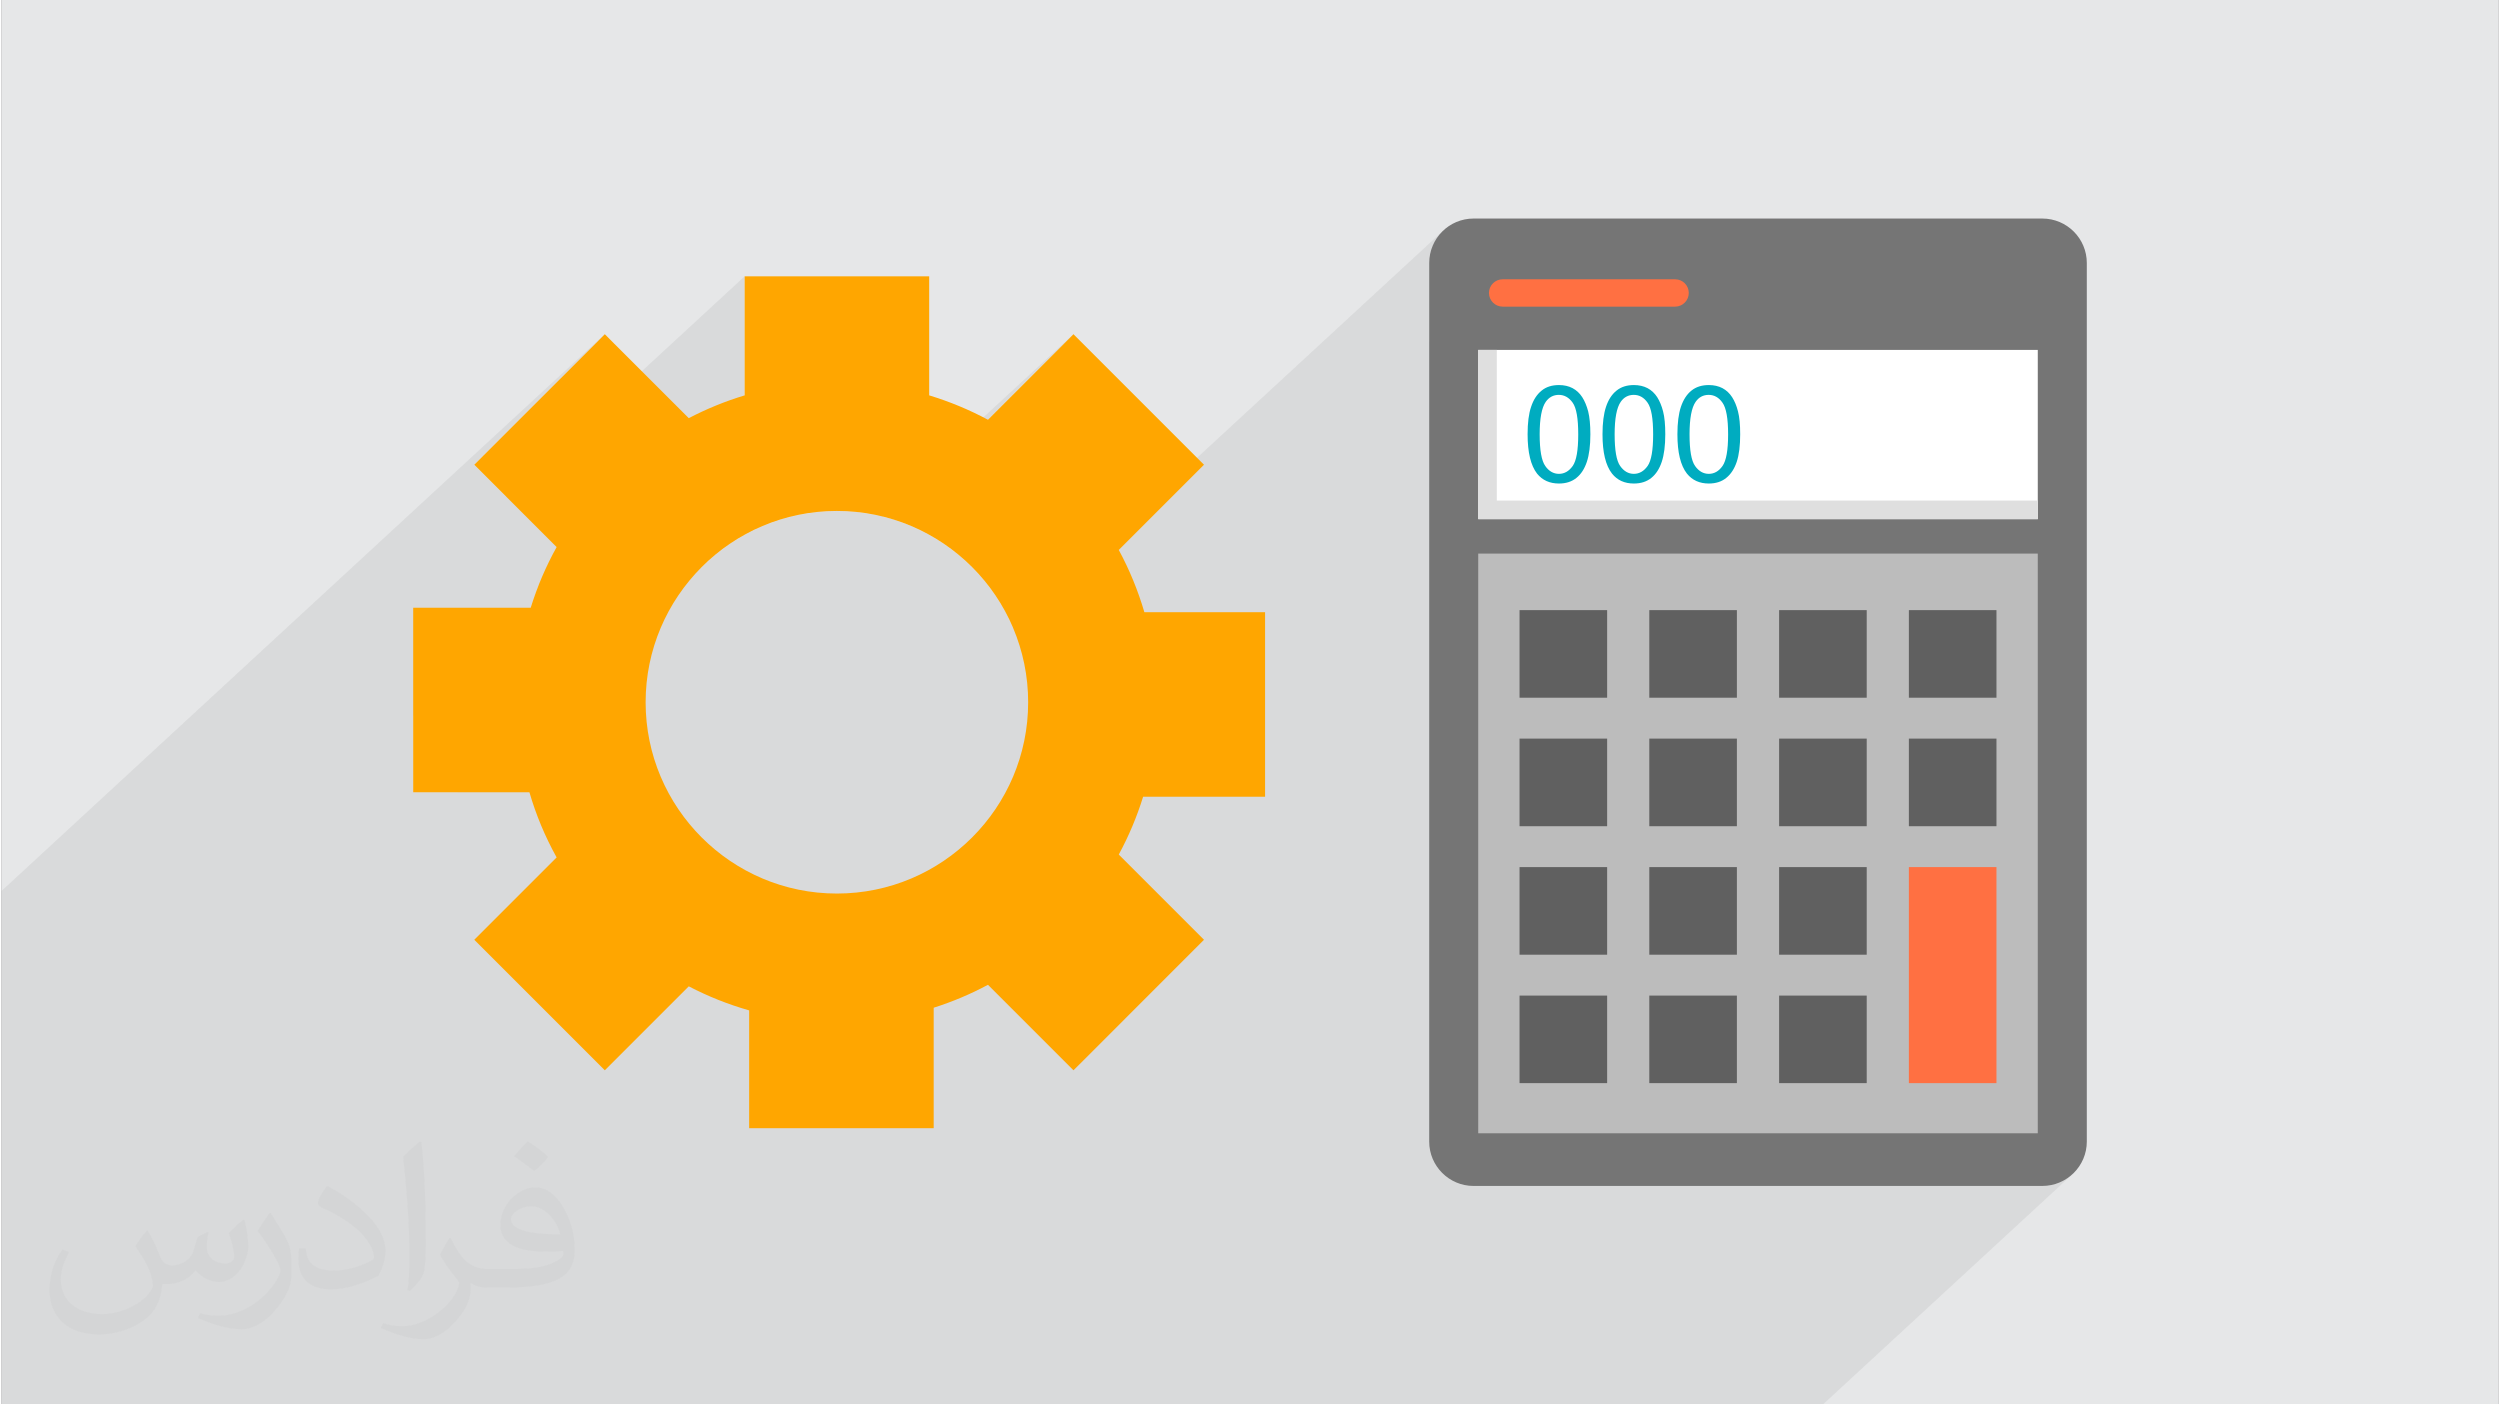 <?xml version="1.0" encoding="UTF-8"?>
<!DOCTYPE svg PUBLIC "-//W3C//DTD SVG 1.0//EN" "http://www.w3.org/TR/2001/REC-SVG-20010904/DTD/svg10.dtd">
<!-- Creator: CorelDRAW 2017 -->
<svg xmlns="http://www.w3.org/2000/svg" xml:space="preserve" width="356px" height="200px" version="1.0" shape-rendering="geometricPrecision" text-rendering="geometricPrecision" image-rendering="optimizeQuality" fill-rule="evenodd" clip-rule="evenodd"
viewBox="0 0 35600 20025"
 xmlns:xlink="http://www.w3.org/1999/xlink">
 <rect x="0" y="0" width="35600" height="20025" fill="#808080" stroke="none"/>
 <g id="Layer_x0020_1">
  <g id="_2408119366032">
   <path fill="#E6E7E8" d="M0 0l35600 0 0 20025 -35600 0 0 -20025z"/>
   <path fill="#373435" fill-opacity="0.078" d="M4018 20025l552 0 192 0 315 0 1104 0 111 0 98 0 87 0 40 0 65 0 301 0 3 0 89 0 185 0 201 0 15 0 204 0 5 0 323 0 4 0 228 0 289 0 5 0 0 0 192 0 28 0 175 0 151 0 41 0 187 0 162 0 466 0 213 0 71 0 156 0 447 0 497 0 135 0 617 0 602 0 134 0 31 0 332 0 134 0 135 0 483 0 134 0 467 0 135 0 134 0 228 0 135 0 134 0 135 0 29 0 319 0 134 0 79 0 56 0 333 0 17 0 117 0 135 0 134 0 228 0 135 0 134 0 349 0 88 0 46 0 135 0 134 0 333 0 134 0 135 0 362 0 135 0 482 0 135 0 135 0 601 0 1249 0 602 0 1249 0 1363 0 879 0 247 0 3578 -3301 -94 77 -108 58 -119 37 -128 13 -879 0 814 -751 0 -8265 -532 0 532 -491 0 -2413 -5765 0 732 -675 24 -28 17 -34 12 -36 4 -39 -4 -40 -12 -36 -17 -33 -24 -29 -29 -24 -33 -18 -37 -11 -39 -4 -2459 0 -39 4 -37 11 -33 18 -29 24 -909 840 0 -1129 13 -128 36 -119 59 -108 77 -93 -6119 5647 -113 -235 -137 -225 -157 -210 -176 -194 -194 -176 -210 -157 -225 -137 -238 -115 -251 -92 -155 -40 1499 -1383 1083 -1083 136 -137 -2798 2583 -26 -7 -270 -42 -279 -14 -278 14 -271 42 -261 67 -251 92 -238 115 -225 137 -210 157 -194 176 -3479 3211 -441 0 -193 0 0 -192 0 -893 1675 -1546 36 -112 40 -111 35 -91 2940 -2714 0 -1505 0 -192 -3402 3139 -317 -317 -136 -136 136 -136 1589 -1588 136 -137 -8601 7938 0 10 0 123 0 10 0 262 0 609 0 192 0 172 0 193 0 829 0 312 0 212 0 893 0 192 0 178 0 407 0 944 0 35 0 594 0 10 0 84 0 565 0 80 0 11 0 261 0 144 2419 0 300 0 435 0 183 0 100 0 351 0 154 0 76 0z"/>
   <g>
    <path fill="#FFA600" fill-rule="nonzero" d="M17823 11360l192 0 0 -192 0 -2246 0 -193 -192 0 -1529 0c-90,-307 -212,-605 -365,-888l1079 -1079 136 -136 -136 -136 -1588 -1588 -137 -137 -136 137 -1083 1083c-268,-144 -549,-260 -838,-348l0 -1505 0 -192 -193 0 -2246 0 -192 0 0 192 0 1505c-275,83 -542,192 -797,325l-1061 -1060 -136 -137 -136 137 -1589 1588 -136 136 136 136 1038 1038c-153,276 -277,565 -370,865l-1482 0 -193 0 0 192 0 2247 0 192 193 0 1464 0c94,323 224,634 388,929l-1038 1038 -136 136 136 136 1589 1589 136 136 136 -136 1061 -1061c274,143 562,258 861,343l0 1487 0 193 192 0 2246 0 193 0 0 -193 0 -1525c267,-85 526,-194 774,-327l1083 1083 136 136 137 -136 1588 -1589 136 -136 -136 -136 -1079 -1079c143,-264 259,-540 347,-824l1547 0 0 0zm-3186 -1347l0 0c0,1504 -1223,2727 -2727,2727 -1504,0 -2727,-1223 -2727,-2727 0,-1504 1223,-2728 2727,-2728 1504,0 2727,1224 2727,2728z"/>
    <g>
     <g>
      <path fill="#757575" fill-rule="nonzero" d="M29097 16909l-8109 0c-350,0 -633,-284 -633,-633l0 -12526c0,-350 283,-634 633,-634l8109 0c350,0 634,284 634,634l0 12526c0,349 -284,633 -634,633z"/>
      <path fill="white" fill-rule="nonzero" d="M29032 7402l-7978 0 0 -2413 7978 0 0 2413z"/>
      <path fill="#DFDFDF" fill-rule="nonzero" d="M21319 7137l0 -2148 -265 0 0 2413 7978 0 0 -265 -7713 0z"/>
      <path fill="#FF7042" fill-rule="nonzero" d="M23861 4372l-2459 0c-107,0 -195,-88 -195,-195 0,-108 88,-195 195,-195l2459 0c108,0 195,87 195,195 0,107 -87,195 -195,195z"/>
      <path fill="#BCBCBC" fill-rule="nonzero" d="M29032 16158l-7978 0 0 -8265 7978 0 0 8265z"/>
      <g>
       <path fill="#606060" fill-rule="nonzero" d="M22892 9948l-1249 0 0 -1249 1249 0 0 1249z"/>
       <path fill="#606060" fill-rule="nonzero" d="M24742 9948l-1249 0 0 -1249 1249 0 0 1249z"/>
       <path fill="#606060" fill-rule="nonzero" d="M26593 9948l-1249 0 0 -1249 1249 0 0 1249z"/>
       <path fill="#606060" fill-rule="nonzero" d="M28443 9948l-1249 0 0 -1249 1249 0 0 1249z"/>
       <path fill="#606060" fill-rule="nonzero" d="M22892 11780l-1249 0 0 -1249 1249 0 0 1249z"/>
       <path fill="#606060" fill-rule="nonzero" d="M24742 11780l-1249 0 0 -1249 1249 0 0 1249z"/>
       <path fill="#606060" fill-rule="nonzero" d="M26593 11780l-1249 0 0 -1249 1249 0 0 1249z"/>
       <path fill="#606060" fill-rule="nonzero" d="M28443 11780l-1249 0 0 -1249 1249 0 0 1249z"/>
       <path fill="#606060" fill-rule="nonzero" d="M22892 13612l-1249 0 0 -1249 1249 0 0 1249z"/>
       <path fill="#606060" fill-rule="nonzero" d="M24742 13612l-1249 0 0 -1249 1249 0 0 1249z"/>
       <path fill="#606060" fill-rule="nonzero" d="M26593 13612l-1249 0 0 -1249 1249 0 0 1249z"/>
       <path fill="#FF7042" fill-rule="nonzero" d="M28443 15443l-1249 0 0 -3080 1249 0 0 3080z"/>
       <path fill="#606060" fill-rule="nonzero" d="M22892 15443l-1249 0 0 -1248 1249 0 0 1248z"/>
       <path fill="#606060" fill-rule="nonzero" d="M24742 15443l-1249 0 0 -1248 1249 0 0 1248z"/>
       <path fill="#606060" fill-rule="nonzero" d="M26593 15443l-1249 0 0 -1248 1249 0 0 1248z"/>
      </g>
      <path fill="#00ACC0" fill-rule="nonzero" d="M21758 6192c0,-162 16,-293 50,-392 33,-100 83,-177 149,-230 65,-54 148,-80 248,-80 74,0 138,15 194,44 56,30 102,73 138,129 36,56 64,124 85,204 20,81 31,189 31,325 0,162 -17,292 -50,392 -33,99 -82,176 -148,229 -66,54 -149,81 -250,81 -132,0 -236,-47 -312,-141 -90,-116 -135,-302 -135,-561zm172 1c0,226 27,377 80,451 52,75 118,112 195,112 78,0 143,-38 196,-112 53,-75 79,-225 79,-451 0,-226 -26,-377 -79,-451 -53,-75 -119,-112 -198,-112 -77,0 -139,33 -186,99 -58,83 -87,238 -87,464z"/>
      <path id="1" fill="#00ACC0" fill-rule="nonzero" d="M22826 6192c0,-162 17,-293 50,-392 33,-100 83,-177 149,-230 66,-54 149,-80 248,-80 74,0 139,15 195,44 56,30 102,73 138,129 35,56 64,124 84,204 21,81 31,189 31,325 0,162 -17,292 -50,392 -33,99 -82,176 -148,229 -66,54 -149,81 -250,81 -132,0 -236,-47 -311,-141 -91,-116 -136,-302 -136,-561zm173 1c0,226 26,377 79,451 53,75 118,112 195,112 78,0 143,-38 196,-112 53,-75 79,-225 79,-451 0,-226 -26,-377 -79,-451 -52,-75 -118,-112 -197,-112 -78,0 -140,33 -186,99 -58,83 -87,238 -87,464z"/>
      <path id="2" fill="#00ACC0" fill-rule="nonzero" d="M23894 6192c0,-162 17,-293 50,-392 34,-100 83,-177 149,-230 66,-54 149,-80 249,-80 73,0 138,15 194,44 56,30 102,73 138,129 36,56 64,124 84,204 21,81 31,189 31,325 0,162 -16,292 -49,392 -33,99 -83,176 -149,229 -65,54 -149,81 -249,81 -132,0 -236,-47 -312,-141 -91,-116 -136,-302 -136,-561zm173 1c0,226 26,377 79,451 53,75 118,112 196,112 77,0 143,-38 195,-112 53,-75 80,-225 80,-451 0,-226 -27,-377 -80,-451 -52,-75 -118,-112 -197,-112 -78,0 -140,33 -186,99 -58,83 -87,238 -87,464z"/>
     </g>
    </g>
   </g>
   <path fill="#373435" fill-opacity="0.031" d="M2082 17547c68,104 112,203 155,312 32,64 49,183 199,183 44,0 107,-14 163,-45 63,-33 111,-83 136,-159l60 -202 146 -72 10 10c-20,77 -25,149 -25,206 0,170 146,234 262,234 68,0 129,-34 129,-95 0,-81 -34,-217 -78,-339 68,-68 136,-136 214,-191l12 6c34,144 53,287 53,381 0,93 -41,196 -75,264 -70,132 -194,238 -344,238 -114,0 -241,-58 -328,-163l-5 0c-82,101 -209,193 -412,193l-63 0c-10,134 -39,229 -83,314 -121,237 -480,404 -818,404 -470,0 -706,-272 -706,-633 0,-223 73,-431 185,-578l92 38c-70,134 -117,262 -117,385 0,338 275,499 592,499 294,0 658,-187 724,-404 -25,-237 -114,-348 -250,-565 41,-72 94,-144 160,-221l12 0zm5421 -1274c99,62 196,136 291,221 -53,74 -119,142 -201,202 -95,-77 -190,-143 -287,-213 66,-74 131,-146 197,-210zm51 926c-160,0 -291,105 -291,183 0,168 320,219 703,217 -48,-196 -216,-400 -412,-400zm-359 895c208,0 390,-6 529,-41 155,-39 286,-118 286,-171 0,-15 0,-31 -5,-46 -87,8 -187,8 -274,8 -282,0 -498,-64 -583,-222 -21,-44 -36,-93 -36,-149 0,-152 66,-303 182,-406 97,-85 204,-138 313,-138 197,0 354,158 464,408 60,136 101,293 101,491 0,132 -36,243 -118,326 -153,148 -435,204 -867,204l-196 0 0 0 -51 0c-107,0 -184,-19 -245,-66l-10 0c3,25 5,50 5,72 0,97 -32,221 -97,320 -192,287 -400,410 -580,410 -182,0 -405,-70 -606,-161l36 -70c65,27 155,46 279,46 325,0 752,-314 805,-619 -12,-25 -34,-58 -65,-93 -95,-113 -155,-208 -211,-307 48,-95 92,-171 133,-239l17 -2c139,282 265,445 546,445l44 0 0 0 204 0zm-1408 299c24,-130 26,-276 26,-413l0 -202c0,-377 -48,-926 -87,-1282 68,-75 163,-161 238,-219l22 6c51,450 63,972 63,1452 0,126 -5,250 -17,340 -7,114 -73,201 -214,332l-31 -14zm-1449 -596c7,177 94,318 398,318 189,0 349,-50 526,-135 32,-14 49,-33 49,-49 0,-111 -85,-258 -228,-392 -139,-126 -323,-237 -495,-311 -59,-25 -78,-52 -78,-77 0,-51 68,-158 124,-235l19 -2c197,103 417,256 580,427 148,157 240,316 240,489 0,128 -39,250 -102,361 -216,109 -446,192 -674,192 -277,0 -466,-130 -466,-436 0,-33 0,-84 12,-150l95 0zm-501 -503l172 278c63,103 122,215 122,392l0 227c0,183 -117,379 -306,573 -148,132 -279,188 -400,188 -180,0 -386,-56 -624,-159l27 -70c75,21 162,37 269,37 342,-2 692,-252 852,-557 19,-35 26,-68 26,-90 0,-36 -19,-75 -34,-110 -87,-165 -184,-315 -291,-453 56,-89 112,-174 173,-258l14 2z"/>
  </g>
 </g>
</svg>
